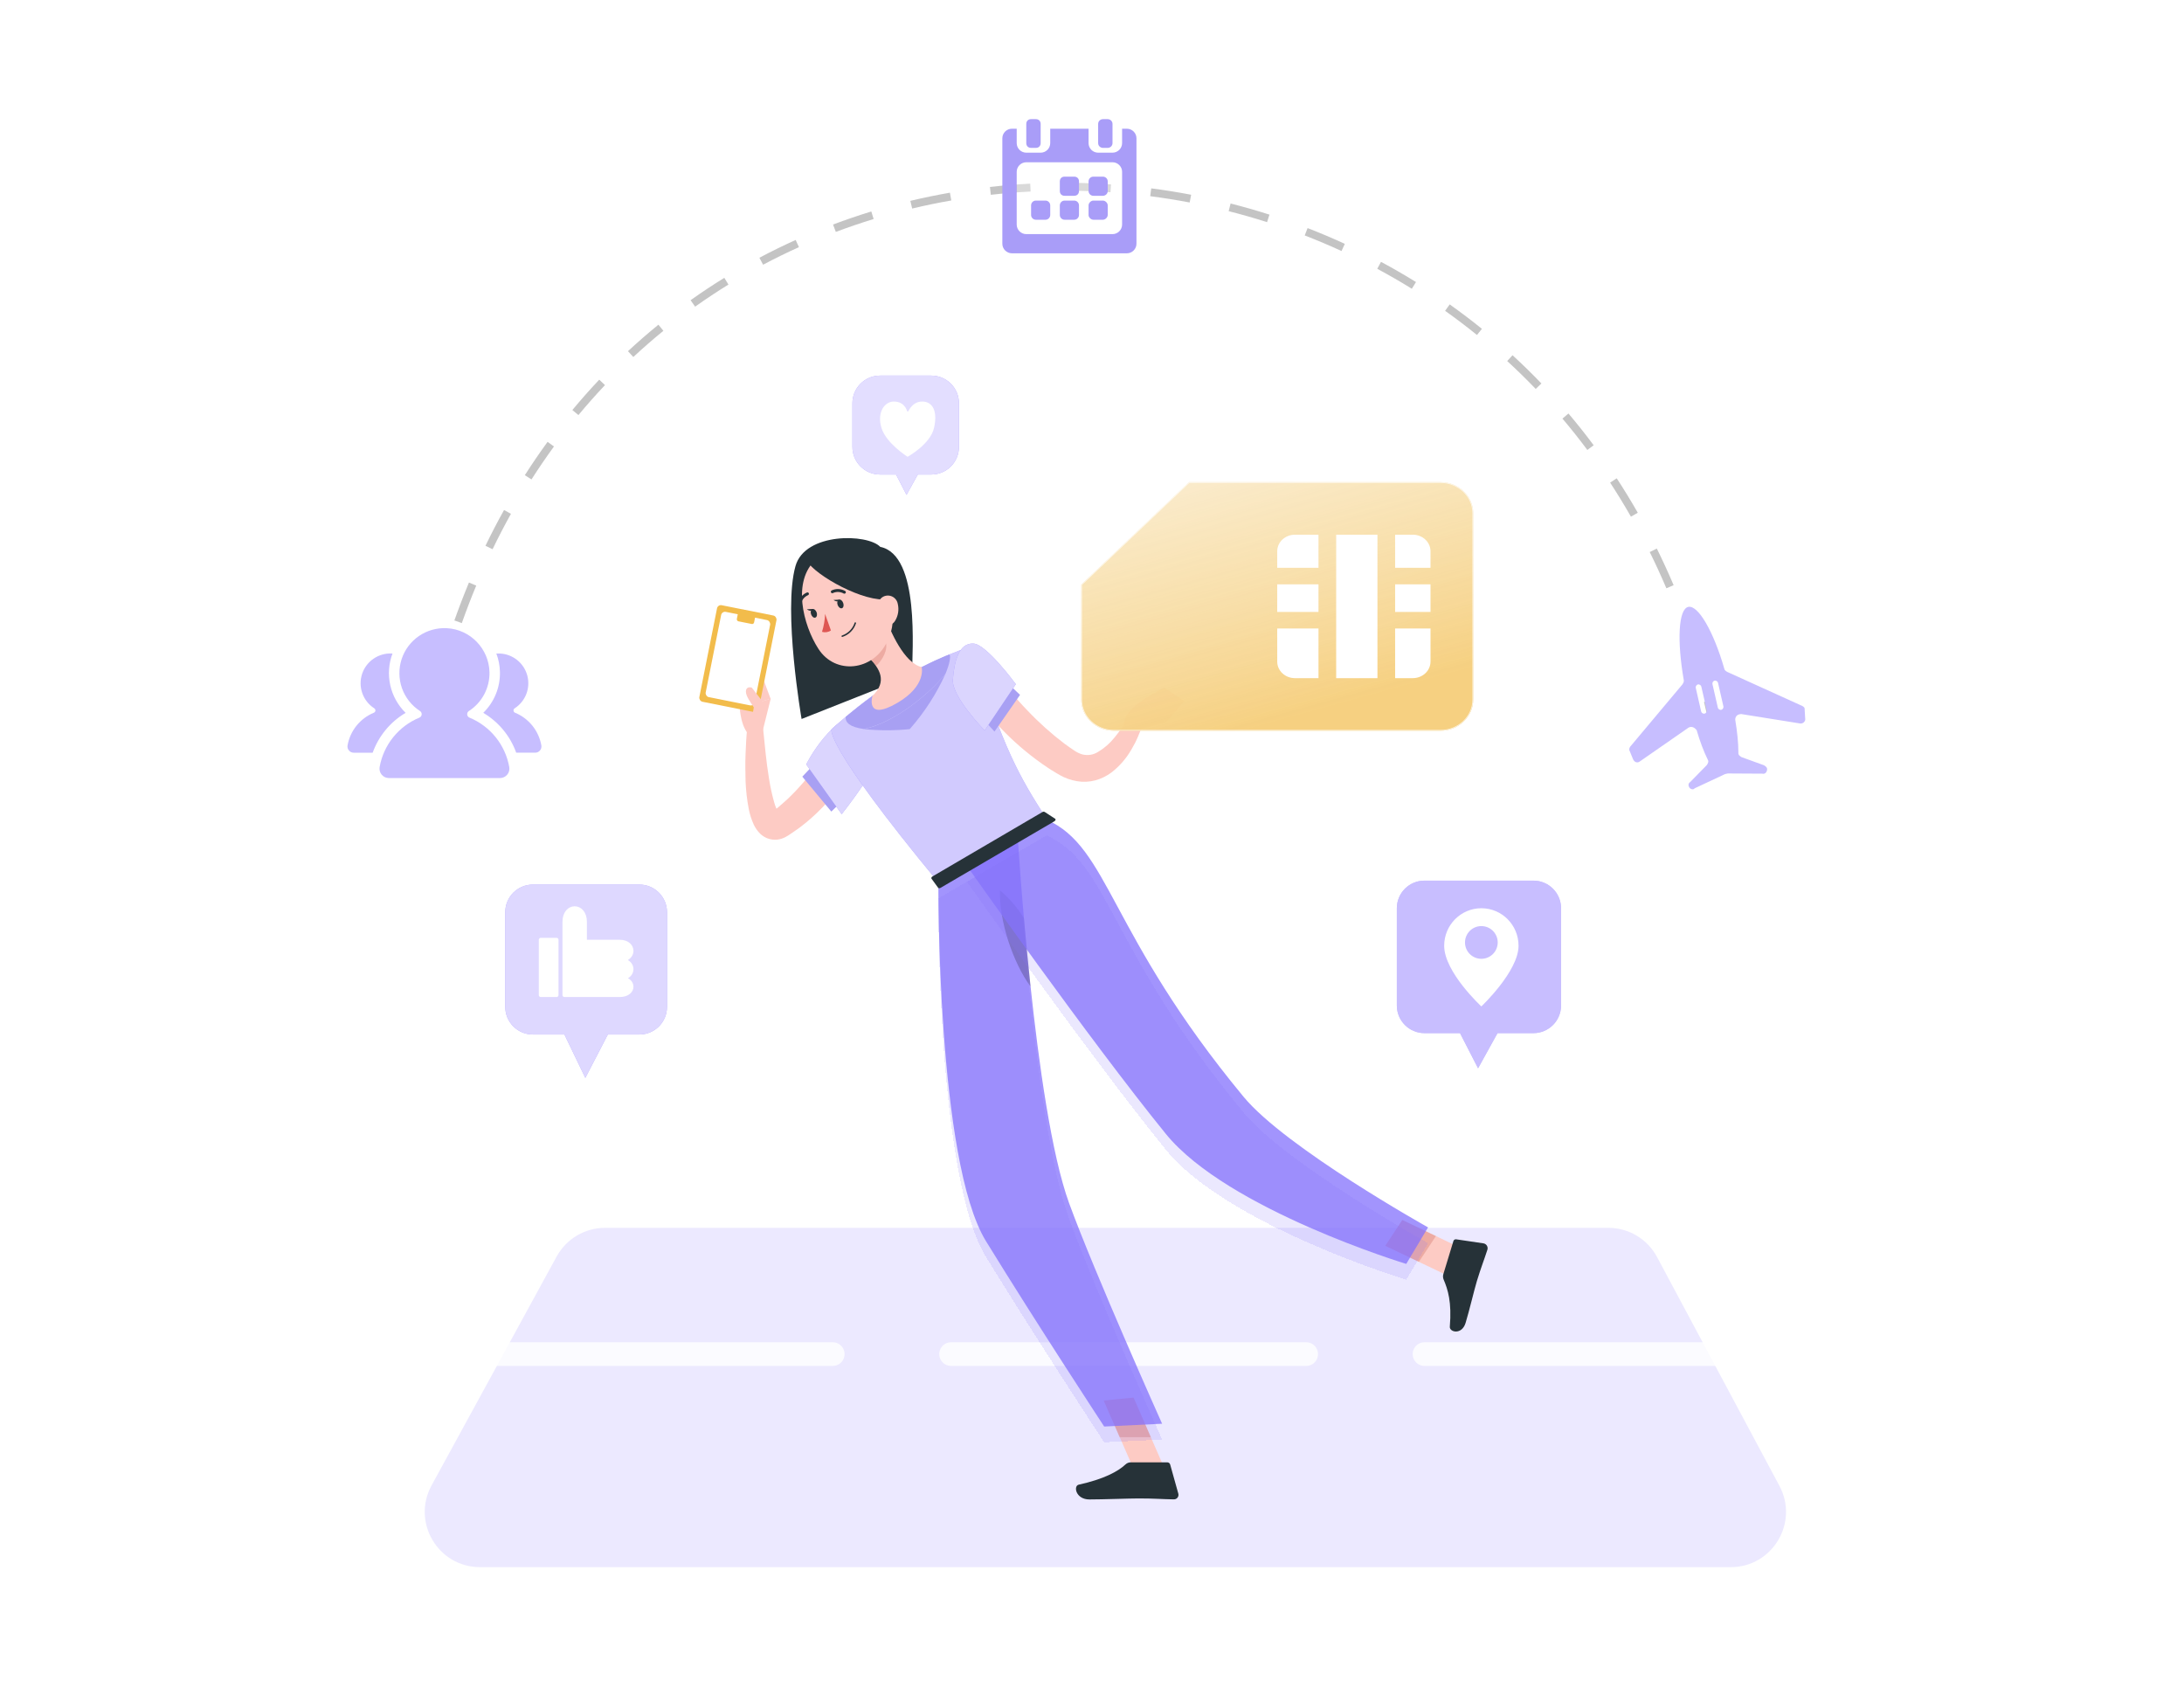 <svg width="220" height="170" viewBox="0 0 220 170" fill="none" xmlns="http://www.w3.org/2000/svg">
<path d="M56.069 126.563C57.045 124.778 58.917 123.668 60.951 123.668H162.012C164.065 123.668 165.95 124.798 166.918 126.607L179.247 149.656C181.229 153.363 178.544 157.844 174.341 157.844H48.355C44.13 157.844 41.447 153.32 43.473 149.612L56.069 126.563Z" fill="#ECE9FF"/>
<path d="M172.111 72.687C172.158 72.902 172.369 73.037 172.584 72.99C172.798 72.944 172.934 72.732 172.887 72.517L172.111 72.687ZM44.722 68.534C44.902 67.871 45.088 67.216 45.281 66.567L44.519 66.341C44.324 66.996 44.136 67.657 43.955 68.326L44.722 68.534ZM46.52 62.757C46.977 61.469 47.461 60.209 47.973 58.98L47.239 58.674C46.722 59.917 46.232 61.19 45.771 62.492L46.52 62.757ZM49.618 55.317C50.207 54.098 50.825 52.91 51.469 51.753L50.775 51.366C50.123 52.536 49.498 53.738 48.902 54.971L49.618 55.317ZM53.538 48.288C54.266 47.148 55.022 46.042 55.803 44.97L55.161 44.502C54.37 45.587 53.605 46.706 52.868 47.86L53.538 48.288ZM58.266 41.806C59.132 40.763 60.024 39.757 60.941 38.787L60.363 38.242C59.435 39.224 58.532 40.242 57.655 41.298L58.266 41.806ZM63.797 35.956C64.784 35.039 65.794 34.16 66.826 33.319L66.325 32.703C65.279 33.555 64.255 34.445 63.256 35.373L63.797 35.956ZM70.024 30.885C71.122 30.104 72.241 29.363 73.379 28.661L72.962 27.984C71.809 28.695 70.676 29.446 69.563 30.237L70.024 30.885ZM76.868 26.662C78.055 26.032 79.259 25.442 80.478 24.893L80.151 24.168C78.917 24.725 77.698 25.322 76.496 25.96L76.868 26.662ZM84.194 23.358C85.451 22.885 86.722 22.452 88.003 22.06L87.771 21.3C86.474 21.697 85.187 22.135 83.914 22.614L84.194 23.358ZM91.885 21.004C93.19 20.692 94.504 20.421 95.825 20.191L95.688 19.408C94.351 19.641 93.021 19.916 91.7 20.231L91.885 21.004ZM99.807 19.62C101.14 19.47 102.478 19.361 103.817 19.292L103.777 18.498C102.421 18.568 101.067 18.678 99.718 18.83L99.807 19.62ZM107.84 19.207C109.181 19.219 110.522 19.271 111.861 19.363L111.915 18.57C110.561 18.477 109.204 18.424 107.847 18.412L107.84 19.207ZM115.865 19.76C117.195 19.932 118.52 20.144 119.839 20.395L119.988 19.615C118.654 19.36 117.313 19.145 115.967 18.971L115.865 19.76ZM123.766 21.268C125.065 21.597 126.355 21.966 127.634 22.375L127.876 21.617C126.581 21.204 125.276 20.831 123.962 20.497L123.766 21.268ZM131.428 23.714C132.678 24.198 133.914 24.721 135.135 25.282L135.467 24.56C134.231 23.992 132.98 23.462 131.716 22.973L131.428 23.714ZM138.736 27.073C139.914 27.706 141.076 28.376 142.218 29.083L142.637 28.408C141.48 27.691 140.304 27.013 139.112 26.373L138.736 27.073ZM145.57 31.307C146.661 32.081 147.731 32.892 148.779 33.739L149.279 33.121C148.218 32.263 147.134 31.443 146.03 30.659L145.57 31.307ZM151.824 36.364C152.805 37.265 153.763 38.202 154.696 39.173L155.269 38.623C154.325 37.639 153.355 36.691 152.361 35.779L151.824 36.364ZM157.389 42.161C158.252 43.181 159.089 44.234 159.898 45.32L160.535 44.846C159.716 43.746 158.87 42.68 157.996 41.648L157.389 42.161ZM162.192 48.609C162.919 49.721 163.618 50.864 164.288 52.038L164.978 51.645C164.3 50.457 163.593 49.3 162.858 48.175L162.192 48.609ZM166.182 55.602C166.77 56.79 167.329 58.006 167.858 59.252L168.589 58.941C168.054 57.681 167.489 56.451 166.895 55.25L166.182 55.602ZM169.325 62.991C169.778 64.245 170.201 65.525 170.594 66.832L171.355 66.603C170.958 65.283 170.53 63.988 170.073 62.721L169.325 62.991ZM171.649 70.698C171.81 71.355 171.964 72.018 172.111 72.687L172.887 72.517C172.739 71.842 172.584 71.172 172.421 70.509L171.649 70.698Z" fill="#C4C4C4"/>
<path d="M48.114 136.385H176.076" stroke="white" stroke-opacity="0.8" stroke-width="2.384" stroke-linecap="round" stroke-linejoin="round" stroke-dasharray="35.77 11.92"/>
<path d="M117.312 147.925L114.306 148.215L111.178 141.063L114.184 140.769L117.312 147.925Z" fill="#FDCBC4"/>
<path d="M147.822 126.019L146.109 128.615L139.541 125.479L141.259 122.878L147.822 126.019Z" fill="#FDCBC4"/>
<path d="M111.178 141.063L112.789 144.752H115.926L114.188 140.769L111.178 141.063Z" fill="#CE6F64" fill-opacity="0.34"/>
<path d="M141.26 122.882L139.546 125.479L142.928 127.094L144.646 124.497L141.26 122.882Z" fill="#CE6F64" fill-opacity="0.34"/>
<path d="M83.513 74.723L83.415 74.943L83.289 75.201C83.207 75.373 83.113 75.549 83.019 75.725C82.826 76.072 82.61 76.424 82.405 76.759C81.975 77.445 81.501 78.104 80.986 78.73C80.463 79.35 79.904 79.94 79.314 80.497C79.007 80.767 78.709 81.045 78.39 81.314L77.911 81.691L77.801 81.781C77.853 81.764 77.906 81.754 77.96 81.748C78.079 81.736 78.198 81.754 78.308 81.801C78.374 81.821 78.434 81.859 78.48 81.912C78.508 81.953 78.434 81.887 78.373 81.781C78.211 81.483 78.084 81.167 77.993 80.84C77.768 80.046 77.592 79.239 77.465 78.423C77.326 77.581 77.212 76.718 77.122 75.855C77.032 74.993 76.938 74.113 76.856 73.254L75.278 73.23C75.18 74.142 75.139 75.029 75.102 75.937C75.065 76.845 75.081 77.745 75.102 78.665C75.138 79.611 75.246 80.553 75.425 81.482C75.528 82.018 75.695 82.539 75.92 83.036C76.083 83.388 76.307 83.708 76.582 83.981C76.795 84.181 77.045 84.338 77.318 84.443C77.636 84.562 77.978 84.604 78.316 84.566C78.59 84.529 78.856 84.447 79.101 84.32C79.199 84.271 79.295 84.216 79.387 84.157L79.543 84.054L80.14 83.645C80.549 83.376 80.909 83.077 81.281 82.778C82.016 82.164 82.707 81.497 83.346 80.783C83.98 80.062 84.564 79.299 85.092 78.497C85.354 78.088 85.595 77.679 85.828 77.27C85.942 77.053 86.053 76.841 86.159 76.616L86.315 76.268C86.368 76.146 86.409 76.047 86.474 75.88L83.513 74.723Z" fill="#FDCBC4"/>
<path d="M82.131 76.836L84.879 80.627L83.743 81.743L80.819 78.226L82.131 76.836Z" fill="#A8A0F3"/>
<path d="M86.442 71.836C83.346 72.653 81.211 76.996 81.211 76.996L84.785 82.006C84.785 82.006 89.087 76.596 88.977 74.886C88.871 73.095 88.306 71.333 86.442 71.836Z" fill="#8573FC"/>
<path opacity="0.7" d="M86.442 71.836C83.346 72.653 81.211 76.996 81.211 76.996L84.785 82.006C84.785 82.006 89.087 76.596 88.977 74.886C88.871 73.095 88.306 71.333 86.442 71.836Z" fill="white"/>
<path d="M83.771 73.434C83.771 73.434 82.753 74.636 94.538 88.9L105.444 82.512C102.664 78.182 101.057 75.446 97.846 65.092C96.132 65.669 94.462 66.37 92.849 67.19C91.138 68.052 89.483 69.02 87.893 70.089C85.881 71.528 83.771 73.434 83.771 73.434Z" fill="#8573FC"/>
<g opacity="0.7" filter="url(#filter0_b_3599_17376)">
<path d="M83.771 73.434C83.771 73.434 82.753 74.636 94.538 88.9L105.444 82.512C102.664 78.182 101.057 75.446 97.846 65.092C96.132 65.669 94.462 66.37 92.849 67.19C91.138 68.052 89.483 69.02 87.893 70.089C85.881 71.528 83.771 73.434 83.771 73.434Z" fill="white" fill-opacity="0.88"/>
</g>
<path d="M85.186 72.203C85.955 71.565 86.941 70.776 87.893 70.089C89.475 69.006 91.131 68.037 92.85 67.19C93.815 66.687 94.804 66.245 95.647 65.91C95.782 66.135 95.671 66.822 95.258 67.828C93.688 69.852 90.04 72.833 86.998 73.426C85.583 73.221 85.141 72.772 85.186 72.203Z" fill="#A8A0F3"/>
<path d="M95.258 67.828C94.342 69.87 93.122 71.761 91.639 73.438C90.096 73.592 88.541 73.592 86.998 73.438C90.04 72.833 93.688 69.852 95.258 67.828Z" fill="#A8A0F3"/>
<g filter="url(#filter1_b_3599_17376)">
<path d="M94.526 88.9C94.526 88.9 94.35 116.92 99.319 125.008C104.488 133.42 111.227 143.68 111.227 143.68L117.062 143.398C117.062 143.398 110.258 128.219 107.69 121.173C104.153 111.461 102.517 84.222 102.517 84.222L94.526 88.9Z" fill="#8573FC" fill-opacity="0.76"/>
</g>
<g opacity="0.4" filter="url(#filter2_d_3599_17376)">
<path d="M94.526 88.9C94.526 88.9 94.35 116.92 99.319 125.008C104.488 133.42 111.227 143.68 111.227 143.68L117.062 143.398C117.062 143.398 110.258 128.219 107.69 121.173C104.153 111.461 102.517 84.222 102.517 84.222L94.526 88.9Z" fill="#8573FC" fill-opacity="0.4" shape-rendering="crispEdges"/>
</g>
<path opacity="0.2" d="M100.734 89.681C101.679 90.482 102.492 91.427 103.143 92.482C103.327 94.567 103.551 96.911 103.809 99.364C102.03 96.947 100.624 92.707 100.734 89.681Z" fill="black"/>
<g filter="url(#filter3_b_3599_17376)">
<path d="M97.409 87.227C97.409 87.227 109.755 104.754 117.447 114.217C123.663 121.843 141.656 127.302 141.656 127.302L143.852 123.622C143.852 123.622 129.539 115.631 125.27 110.471C111.603 93.95 111.775 85.383 105.428 82.557L97.409 87.227Z" fill="#8573FC" fill-opacity="0.76"/>
</g>
<g opacity="0.4" filter="url(#filter4_d_3599_17376)">
<path d="M97.409 87.227C97.409 87.227 109.755 104.754 117.447 114.217C123.663 121.843 141.656 127.302 141.656 127.302L143.852 123.622C143.852 123.622 129.539 115.631 125.27 110.471C111.603 93.95 111.775 85.383 105.428 82.557L97.409 87.227Z" fill="#8573FC" fill-opacity="0.4" shape-rendering="crispEdges"/>
</g>
<path d="M76.82 73.639L77.638 70.367L74.518 71.275C74.518 71.275 74.603 73.475 75.683 74.191L76.82 73.639Z" fill="#FDCBC4"/>
<path d="M76.644 67.742L74.452 68.85L74.505 71.291L77.625 70.383L76.644 67.742Z" fill="#FDCBC4"/>
<path d="M114.225 73.634L117.47 72.763L115.161 70.482C115.161 70.482 113.288 71.633 113.186 72.925L114.225 73.634Z" fill="#FDCBC4"/>
<path d="M119.291 70.611L117.254 69.239L115.146 70.477L117.467 72.761L119.291 70.611Z" fill="#FDCBC4"/>
<path d="M145.389 128.341L146.407 124.996C146.425 124.939 146.463 124.89 146.514 124.859C146.566 124.827 146.626 124.815 146.686 124.825L149.446 125.233C149.515 125.246 149.581 125.274 149.638 125.314C149.696 125.354 149.745 125.406 149.781 125.466C149.817 125.527 149.84 125.594 149.849 125.664C149.857 125.733 149.851 125.804 149.83 125.871C149.454 127.029 149.217 127.573 148.767 129.041C148.493 129.948 148.015 131.989 147.634 133.24C147.254 134.492 145.999 134.181 146.044 133.625C146.252 131.138 145.843 129.867 145.422 128.881C145.35 128.71 145.339 128.52 145.389 128.341V128.341Z" fill="#263238"/>
<path d="M113.905 147.287H117.586C117.652 147.288 117.716 147.31 117.769 147.35C117.821 147.391 117.859 147.448 117.876 147.512L118.694 150.436C118.714 150.505 118.717 150.577 118.704 150.648C118.691 150.718 118.661 150.784 118.617 150.841C118.573 150.897 118.516 150.943 118.452 150.973C118.387 151.004 118.316 151.019 118.244 151.017C116.952 150.996 116.322 150.923 114.699 150.923C113.701 150.923 111.116 151.025 109.738 151.025C108.36 151.025 108.102 149.659 108.663 149.536C111.169 148.984 112.609 148.219 113.382 147.492C113.524 147.359 113.711 147.286 113.905 147.287Z" fill="#263238"/>
<path d="M105.229 81.776L106.292 82.468C106.374 82.521 106.329 82.651 106.202 82.725L94.752 89.419C94.654 89.477 94.543 89.477 94.502 89.419L93.832 88.499C93.787 88.434 93.832 88.328 93.946 88.266L104.987 81.801C105.021 81.775 105.062 81.758 105.104 81.754C105.147 81.75 105.19 81.757 105.229 81.776Z" fill="#263238"/>
<path d="M97.611 69.526C98.176 70.338 98.74 71.026 99.341 71.746C99.942 72.466 100.576 73.119 101.234 73.775C102.552 75.103 104.001 76.294 105.558 77.332C105.747 77.469 105.96 77.587 106.158 77.71C106.356 77.833 106.546 77.953 106.789 78.085C107.313 78.378 107.884 78.579 108.476 78.68C109.104 78.787 109.748 78.757 110.363 78.591C110.936 78.429 111.476 78.164 111.955 77.809C112.775 77.172 113.463 76.381 113.977 75.479C114.226 75.067 114.445 74.637 114.632 74.193C114.83 73.754 114.997 73.302 115.132 72.84L113.665 72.264C113.256 72.975 112.789 73.651 112.267 74.285C111.804 74.869 111.236 75.363 110.594 75.742C110.36 75.887 110.1 75.983 109.828 76.024C109.556 76.065 109.279 76.051 109.013 75.981C108.737 75.897 108.475 75.771 108.236 75.609C107.927 75.398 107.565 75.154 107.239 74.913C105.899 73.898 104.645 72.774 103.489 71.552C102.892 70.948 102.344 70.295 101.783 69.655C101.222 69.015 100.689 68.324 100.23 67.701L97.611 69.526Z" fill="#FDCBC4"/>
<path d="M102.751 69.987L100.178 73.685L99.131 72.542L101.529 68.83L102.751 69.987Z" fill="#A8A0F3"/>
<path d="M91.877 68.008C91.877 65.554 92.695 55.899 88.671 55.081C87.399 53.74 81.098 53.601 80.132 57.012C78.857 61.489 80.746 72.416 80.746 72.416L91.877 68.008Z" fill="#263238"/>
<path d="M89.087 61.902C89.705 63.677 91.103 66.781 92.841 67.19C92.841 67.19 93.353 69.063 90.388 70.797C87.116 72.702 87.885 70.089 87.885 70.089C89.415 68.625 88.601 67.333 87.566 66.278L89.087 61.902Z" fill="#FDCBC4"/>
<path d="M88.475 63.685L87.575 66.274C87.818 66.518 88.041 66.782 88.242 67.063C88.863 66.568 89.53 65.362 89.186 64.609C89.006 64.261 88.765 63.948 88.475 63.685V63.685Z" fill="#CE6F64" fill-opacity="0.34"/>
<path d="M89.063 58.365C89.91 61.338 90.331 62.577 89.386 64.585C87.967 67.611 84.135 67.999 82.434 65.341C80.889 62.949 79.768 58.492 82.205 56.345C82.74 55.869 83.386 55.538 84.085 55.382C84.782 55.225 85.509 55.249 86.195 55.451C86.881 55.654 87.504 56.027 88.006 56.537C88.508 57.047 88.872 57.676 89.063 58.365Z" fill="#FDCBC4"/>
<path d="M89.934 60.238C87.82 61.028 82.852 58.406 81.498 56.799C81.318 54.321 87.129 55.298 87.129 55.298C87.129 55.298 90.229 54.346 89.934 60.238Z" fill="#263238"/>
<path d="M90.437 60.831C90.575 61.412 90.476 62.024 90.163 62.532C89.754 63.203 89.001 62.941 88.674 62.279C88.38 61.673 88.245 60.59 88.879 60.152C89.02 60.059 89.182 60.003 89.35 59.989C89.518 59.974 89.687 60.002 89.842 60.069C89.996 60.137 90.132 60.242 90.236 60.375C90.34 60.508 90.409 60.664 90.437 60.831Z" fill="#FDCBC4"/>
<path d="M84.938 60.733C85.023 60.97 84.966 61.207 84.811 61.26C84.655 61.313 84.463 61.166 84.377 60.929C84.291 60.692 84.353 60.459 84.508 60.401C84.664 60.344 84.856 60.495 84.938 60.733Z" fill="#263238"/>
<path d="M82.262 61.678C82.344 61.915 82.287 62.148 82.131 62.205C81.976 62.262 81.784 62.111 81.702 61.874C81.62 61.637 81.677 61.4 81.829 61.346C81.98 61.293 82.176 61.44 82.262 61.678Z" fill="#263238"/>
<path d="M81.902 61.334L81.277 61.37C81.277 61.37 81.727 61.714 81.902 61.334Z" fill="#263238"/>
<path d="M83.113 61.833C83.092 62.446 82.987 63.054 82.802 63.64C82.954 63.684 83.112 63.695 83.268 63.671C83.423 63.647 83.572 63.589 83.702 63.501L83.113 61.833Z" fill="#DE5753"/>
<path d="M84.839 64.147H84.864C85.185 64.043 85.476 63.864 85.714 63.624C85.951 63.384 86.128 63.091 86.23 62.769C86.233 62.75 86.23 62.73 86.219 62.713C86.208 62.696 86.192 62.684 86.172 62.679C86.163 62.677 86.153 62.677 86.144 62.678C86.134 62.68 86.125 62.684 86.117 62.689C86.109 62.694 86.102 62.701 86.097 62.71C86.091 62.718 86.088 62.727 86.086 62.737C85.987 63.033 85.821 63.301 85.6 63.522C85.379 63.743 85.111 63.909 84.815 64.008C84.798 64.014 84.784 64.025 84.775 64.04C84.767 64.055 84.763 64.073 84.766 64.09C84.769 64.108 84.778 64.123 84.791 64.134C84.805 64.145 84.822 64.152 84.839 64.151V64.147Z" fill="#263238"/>
<path d="M85.055 59.796C85.088 59.797 85.121 59.786 85.147 59.766C85.173 59.745 85.192 59.717 85.2 59.685C85.208 59.653 85.205 59.618 85.192 59.588C85.178 59.558 85.154 59.533 85.125 59.518C84.922 59.403 84.694 59.339 84.461 59.329C84.227 59.32 83.995 59.367 83.784 59.465C83.764 59.473 83.747 59.484 83.733 59.499C83.719 59.514 83.708 59.532 83.701 59.552C83.694 59.571 83.691 59.592 83.692 59.612C83.694 59.633 83.7 59.653 83.71 59.671C83.719 59.689 83.733 59.705 83.749 59.718C83.766 59.73 83.784 59.739 83.805 59.744C83.825 59.749 83.846 59.75 83.866 59.746C83.886 59.742 83.906 59.734 83.922 59.723C84.092 59.648 84.276 59.614 84.461 59.624C84.646 59.634 84.826 59.687 84.986 59.78C85.007 59.791 85.031 59.797 85.055 59.796Z" fill="#263238"/>
<path d="M80.566 60.88C80.598 60.88 80.629 60.869 80.654 60.849C80.679 60.829 80.697 60.801 80.704 60.77C80.746 60.59 80.829 60.422 80.946 60.28C81.064 60.138 81.214 60.025 81.383 59.952C81.42 59.939 81.451 59.912 81.468 59.877C81.486 59.842 81.489 59.801 81.477 59.764C81.472 59.745 81.462 59.728 81.449 59.713C81.436 59.698 81.42 59.687 81.403 59.678C81.385 59.67 81.366 59.665 81.347 59.664C81.327 59.663 81.308 59.667 81.289 59.674C81.073 59.763 80.881 59.902 80.73 60.081C80.579 60.26 80.474 60.472 80.422 60.7C80.417 60.719 80.416 60.739 80.419 60.758C80.422 60.777 80.428 60.795 80.438 60.812C80.448 60.829 80.461 60.844 80.477 60.855C80.492 60.867 80.51 60.875 80.529 60.88H80.566Z" fill="#263238"/>
<path d="M84.589 60.393L83.964 60.43C83.964 60.43 84.401 60.769 84.589 60.393Z" fill="#263238"/>
<path d="M98.064 64.82C99.387 64.893 102.327 68.913 102.327 68.913L99.191 73.575C99.191 73.575 95.872 70.197 95.984 68.469C96.117 66.683 96.557 64.74 98.064 64.82Z" fill="#8573FC"/>
<path opacity="0.7" d="M98.064 64.82C99.387 64.893 102.327 68.913 102.327 68.913L99.191 73.575C99.191 73.575 95.872 70.197 95.984 68.469C96.117 66.683 96.557 64.74 98.064 64.82Z" fill="white"/>
<g filter="url(#filter5_b_3599_17376)">
<path d="M113.032 22.616C113.032 23.147 112.597 23.581 112.067 23.581H103.381C102.85 23.581 102.416 23.147 102.416 22.616V17.308C102.416 16.777 102.85 16.343 103.381 16.343H112.067C112.597 16.343 113.032 16.777 113.032 17.308V22.616Z" fill="white" fill-opacity="0.36"/>
</g>
<path d="M108.206 19.721H107.241C106.951 19.721 106.758 19.528 106.758 19.238V18.273C106.758 17.983 106.951 17.791 107.241 17.791H108.206C108.495 17.791 108.689 17.983 108.689 18.273V19.238C108.689 19.528 108.495 19.721 108.206 19.721Z" fill="#A99DF8"/>
<path d="M111.101 19.721H110.136C109.895 19.721 109.654 19.528 109.654 19.238V18.273C109.654 17.983 109.895 17.791 110.136 17.791H111.101C111.343 17.791 111.584 17.983 111.584 18.273V19.238C111.584 19.528 111.343 19.721 111.101 19.721Z" fill="#A99DF8"/>
<path d="M111.101 22.133H110.136C109.895 22.133 109.654 21.892 109.654 21.651V20.686C109.654 20.444 109.895 20.203 110.136 20.203H111.101C111.343 20.203 111.584 20.444 111.584 20.686V21.651C111.584 21.892 111.343 22.133 111.101 22.133Z" fill="#A99DF8"/>
<path d="M108.206 22.133H107.241C106.951 22.133 106.758 21.892 106.758 21.651V20.686C106.758 20.444 106.951 20.203 107.241 20.203H108.206C108.495 20.203 108.689 20.444 108.689 20.686V21.651C108.689 21.892 108.495 22.133 108.206 22.133Z" fill="#A99DF8"/>
<path d="M105.311 22.133H104.346C104.056 22.133 103.863 21.892 103.863 21.651V20.686C103.863 20.444 104.056 20.203 104.346 20.203H105.311C105.6 20.203 105.793 20.444 105.793 20.686V21.651C105.793 21.892 105.6 22.133 105.311 22.133Z" fill="#A99DF8"/>
<path d="M111.584 14.895H111.101C110.86 14.895 110.619 14.702 110.619 14.413V12.483C110.619 12.193 110.86 12 111.101 12H111.584C111.825 12 112.066 12.193 112.066 12.483V14.413C112.066 14.702 111.825 14.895 111.584 14.895Z" fill="#A99DF8"/>
<path d="M104.345 14.895H103.863C103.573 14.895 103.38 14.702 103.38 14.413V12.483C103.38 12.193 103.573 12 103.863 12H104.345C104.635 12 104.828 12.193 104.828 12.483V14.413C104.828 14.702 104.635 14.895 104.345 14.895Z" fill="#A99DF8"/>
<path d="M113.514 12.965H113.032V14.413C113.032 14.944 112.597 15.378 112.066 15.378H110.619C110.088 15.378 109.654 14.944 109.654 14.413V12.965H105.793V14.413C105.793 14.944 105.359 15.378 104.828 15.378H103.381C102.85 15.378 102.415 14.944 102.415 14.413V12.965H101.933C101.402 12.965 100.968 13.4 100.968 13.93V24.547C100.968 25.077 101.402 25.512 101.933 25.512H113.514C114.045 25.512 114.479 25.077 114.479 24.547V13.93C114.479 13.4 114.045 12.965 113.514 12.965ZM113.032 22.616C113.032 23.147 112.597 23.581 112.066 23.581H103.381C102.85 23.581 102.415 23.147 102.415 22.616V17.308C102.415 16.777 102.85 16.343 103.381 16.343H112.066C112.597 16.343 113.032 16.777 113.032 17.308V22.616Z" fill="#A99DF8"/>
<path d="M47.234 71.613C47.885 71.192 48.417 70.612 48.78 69.928C49.143 69.243 49.324 68.477 49.307 67.703C49.254 65.342 47.373 63.395 45.016 63.271C44.017 63.217 43.027 63.494 42.202 64.06C41.377 64.626 40.762 65.449 40.453 66.401C40.145 67.353 40.159 68.38 40.494 69.323C40.83 70.265 41.467 71.071 42.308 71.614C42.366 71.651 42.412 71.704 42.442 71.766C42.472 71.828 42.484 71.897 42.478 71.966C42.471 72.034 42.446 72.1 42.405 72.155C42.364 72.211 42.308 72.254 42.245 72.28C41.212 72.706 40.304 73.386 39.604 74.257C38.904 75.127 38.434 76.161 38.24 77.261C38.217 77.397 38.224 77.537 38.261 77.67C38.297 77.803 38.362 77.927 38.452 78.032C38.541 78.137 38.653 78.222 38.778 78.28C38.904 78.337 39.04 78.367 39.179 78.366H50.362C50.5 78.367 50.637 78.337 50.762 78.279C50.888 78.222 50.999 78.137 51.089 78.032C51.178 77.927 51.243 77.803 51.28 77.67C51.316 77.537 51.323 77.397 51.3 77.261C51.105 76.161 50.636 75.128 49.936 74.258C49.236 73.388 48.328 72.708 47.296 72.282C47.231 72.256 47.175 72.213 47.134 72.157C47.092 72.101 47.067 72.035 47.061 71.966C47.054 71.897 47.067 71.827 47.098 71.765C47.128 71.703 47.175 71.65 47.234 71.613V71.613Z" fill="#C7BEFF"/>
<path d="M54.533 75.08C54.404 74.352 54.093 73.668 53.63 73.092C53.166 72.516 52.565 72.067 51.881 71.785C51.839 71.768 51.802 71.739 51.775 71.703C51.748 71.666 51.731 71.622 51.727 71.577C51.723 71.531 51.731 71.485 51.751 71.444C51.771 71.403 51.802 71.368 51.841 71.344C52.375 71 52.786 70.496 53.016 69.904C53.246 69.312 53.282 68.662 53.118 68.049C52.955 67.435 52.602 66.889 52.109 66.489C51.615 66.088 51.008 65.855 50.374 65.822C50.249 65.816 50.124 65.817 49.999 65.826C50.225 66.418 50.347 67.045 50.36 67.678C50.378 68.443 50.238 69.204 49.949 69.912C49.66 70.62 49.228 71.262 48.68 71.796C50.22 72.707 51.395 74.127 52 75.811H53.91C54.002 75.811 54.092 75.792 54.175 75.754C54.259 75.716 54.333 75.66 54.392 75.59C54.451 75.521 54.495 75.439 54.519 75.351C54.543 75.263 54.548 75.17 54.533 75.08V75.08ZM40.859 71.799C40.084 71.038 39.546 70.069 39.312 69.008C39.077 67.948 39.156 66.842 39.537 65.825L39.493 65.822C38.831 65.785 38.176 65.968 37.629 66.343C37.082 66.717 36.674 67.262 36.47 67.893C36.266 68.524 36.276 69.204 36.499 69.828C36.722 70.453 37.145 70.986 37.703 71.344C37.741 71.369 37.772 71.403 37.792 71.445C37.812 71.486 37.82 71.531 37.816 71.577C37.811 71.622 37.794 71.666 37.767 71.702C37.74 71.739 37.703 71.767 37.661 71.784C36.977 72.066 36.376 72.516 35.912 73.092C35.449 73.668 35.138 74.352 35.009 75.08C34.993 75.17 34.998 75.263 35.023 75.351C35.047 75.439 35.09 75.521 35.15 75.591C35.209 75.661 35.283 75.717 35.366 75.755C35.449 75.793 35.539 75.813 35.631 75.812H37.54C38.145 74.129 39.318 72.71 40.857 71.799H40.859Z" fill="#C7BEFF"/>
<g filter="url(#filter6_d_3599_17376)">
<path fill-rule="evenodd" clip-rule="evenodd" d="M88.648 37.831C87.112 37.831 85.866 39.076 85.866 40.612V45.012C85.866 46.548 87.112 47.794 88.648 47.794H90.263L91.317 49.845L92.451 47.794H93.814C95.35 47.794 96.596 46.548 96.596 45.012V40.612C96.596 39.076 95.35 37.831 93.814 37.831H88.648Z" fill="#907DFE"/>
<path fill-rule="evenodd" clip-rule="evenodd" d="M88.648 37.831C87.112 37.831 85.866 39.076 85.866 40.612V45.012C85.866 46.548 87.112 47.794 88.648 47.794H90.263L91.317 49.845L92.451 47.794H93.814C95.35 47.794 96.596 46.548 96.596 45.012V40.612C96.596 39.076 95.35 37.831 93.814 37.831H88.648Z" fill="white" fill-opacity="0.75"/>
</g>
<g filter="url(#filter7_d_3599_17376)">
<path fill-rule="evenodd" clip-rule="evenodd" d="M53.678 89.095C52.141 89.095 50.896 90.34 50.896 91.876V101.414C50.896 102.95 52.141 104.196 53.678 104.196H56.857L58.962 108.567L61.228 104.196H64.407C65.944 104.196 67.189 102.95 67.189 101.414V91.876C67.189 90.34 65.944 89.095 64.407 89.095H53.678Z" fill="#907DFE"/>
<path fill-rule="evenodd" clip-rule="evenodd" d="M53.678 89.095C52.141 89.095 50.896 90.34 50.896 91.876V101.414C50.896 102.95 52.141 104.196 53.678 104.196H56.857L58.962 108.567L61.228 104.196H64.407C65.944 104.196 67.189 102.95 67.189 101.414V91.876C67.189 90.34 65.944 89.095 64.407 89.095H53.678Z" fill="white" fill-opacity="0.7"/>
</g>
<g filter="url(#filter8_d_3599_17376)">
<path fill-rule="evenodd" clip-rule="evenodd" d="M143.489 88.697C141.952 88.697 140.707 89.943 140.707 91.479V101.276C140.707 102.812 141.952 104.057 143.489 104.057H147.07L148.89 107.602L150.851 104.057H154.467C156.003 104.057 157.249 102.812 157.249 101.276V91.479C157.249 89.943 156.003 88.697 154.467 88.697H143.489Z" fill="#907DFE"/>
<path fill-rule="evenodd" clip-rule="evenodd" d="M143.489 88.697C141.952 88.697 140.707 89.943 140.707 91.479V101.276C140.707 102.812 141.952 104.057 143.489 104.057H147.07L148.89 107.602L150.851 104.057H154.467C156.003 104.057 157.249 102.812 157.249 101.276V91.479C157.249 89.943 156.003 88.697 154.467 88.697H143.489Z" fill="white" fill-opacity="0.5"/>
</g>
<path d="M56.857 100.222V92.86C56.857 91.019 58.923 91.019 58.923 92.86V94.853H62.42C64.01 94.853 64.01 96.694 62.42 96.694C64.01 96.694 64.01 98.534 62.42 98.534C64.01 98.534 64.01 100.222 62.42 100.222H56.857Z" fill="white" stroke="white" stroke-width="0.397" stroke-linejoin="round"/>
<path d="M56.062 100.222V94.658H54.472V100.222H56.062Z" fill="white" stroke="white" stroke-width="0.397" stroke-linejoin="round"/>
<rect x="72.306" y="60.88" width="6.106" height="9.914" rx="0.397" transform="rotate(11.273 72.306 60.88)" fill="#F2BC4B"/>
<rect x="72.72" y="61.55" width="5.033" height="8.757" rx="0.397" transform="rotate(11.273 72.72 61.55)" fill="white"/>
<path d="M75.733 69.259L77.124 71.047L76.528 72.637L75.733 72.438L75.931 71.246C75.6 70.716 75.137 70.133 75.137 69.656C75.137 69.179 75.534 69.192 75.733 69.259Z" fill="#FDCBC4"/>
<rect x="74.418" y="61.37" width="1.773" height="1.193" rx="0.199" transform="rotate(11.273 74.418 61.37)" fill="#F2BC4B"/>
<path fill-rule="evenodd" clip-rule="evenodd" d="M149.221 101.366C149.221 101.366 152.967 97.829 152.967 95.257C152.967 93.17 151.29 91.478 149.221 91.478C147.153 91.478 145.476 93.17 145.476 95.257C145.476 97.909 149.221 101.366 149.221 101.366ZM149.221 96.572C150.131 96.572 150.869 95.834 150.869 94.924C150.869 94.014 150.131 93.276 149.221 93.276C148.311 93.276 147.573 94.014 147.573 94.924C147.573 95.834 148.311 96.572 149.221 96.572Z" fill="white"/>
<path d="M170.061 61.127C171.041 60.903 172.608 63.567 173.698 67.371C173.73 67.511 173.816 67.565 173.988 67.674L181.553 71.107C181.725 71.215 181.811 71.269 181.789 71.496L181.841 72.368C181.905 72.648 181.603 72.938 181.291 72.862L175.401 71.92C175.035 71.93 174.787 72.134 174.796 72.5C174.998 73.707 175.114 74.859 175.112 75.818C175.09 76.044 175.262 76.152 175.435 76.26L177.684 77.074C177.856 77.182 178.028 77.29 178.006 77.516C177.984 77.742 177.822 78 177.51 77.924L174.041 77.904L173.761 77.968L170.699 79.403C170.591 79.575 170.279 79.499 170.161 79.304C170.043 79.11 170.065 78.884 170.259 78.766L171.932 77.058C172.04 76.886 172.148 76.714 172.03 76.52C171.612 75.658 171.248 74.709 170.906 73.534C170.702 73.286 170.444 73.124 170.109 73.274L165.212 76.674C164.964 76.879 164.651 76.802 164.501 76.468L164.169 75.659C164.051 75.465 164.159 75.293 164.213 75.207L169.483 68.922C169.537 68.836 169.646 68.664 169.614 68.523C168.912 64.483 169.08 61.35 170.061 61.127ZM172.716 68.553C172.575 68.585 172.467 68.757 172.499 68.897L173.043 71.279C173.075 71.419 173.248 71.527 173.388 71.495C173.528 71.463 173.636 71.291 173.604 71.151L173.06 68.769C173.028 68.629 172.856 68.521 172.716 68.553ZM171.034 68.936C170.894 68.968 170.786 69.14 170.818 69.281L171.362 71.662C171.394 71.802 171.566 71.91 171.707 71.878C171.847 71.846 171.955 71.674 171.923 71.534L171.379 69.153C171.347 69.013 171.175 68.904 171.034 68.936Z" fill="#C7BEFF"/>
<path d="M91.227 41.62C91.227 41.62 91.227 41.62 91.228 41.619L91.612 41.656C91.612 41.656 91.612 41.656 91.612 41.656L91.613 41.655L91.615 41.648C91.618 41.642 91.621 41.631 91.627 41.618C91.638 41.59 91.655 41.55 91.679 41.501C91.728 41.402 91.802 41.272 91.906 41.142C92.115 40.883 92.43 40.641 92.889 40.641C93.356 40.641 93.677 40.847 93.854 41.229C94.039 41.627 94.077 42.24 93.894 43.052C93.722 43.817 93.099 44.509 92.488 45.022C92.186 45.275 91.895 45.478 91.679 45.618C91.576 45.684 91.491 45.736 91.43 45.773C91.373 45.734 91.293 45.679 91.196 45.61C90.99 45.462 90.712 45.25 90.419 44.989C89.826 44.463 89.204 43.766 88.982 43.037C88.755 42.295 88.837 41.688 89.062 41.276C89.287 40.863 89.656 40.641 90.036 40.641C90.577 40.641 90.866 40.887 91.028 41.128C91.111 41.252 91.161 41.377 91.191 41.472C91.206 41.52 91.215 41.558 91.22 41.584C91.223 41.597 91.225 41.607 91.226 41.613L91.227 41.619C91.227 41.62 91.227 41.62 91.227 41.62L91.227 41.62L91.227 41.62L91.227 41.62Z" fill="white" stroke="white" stroke-width="0.397"/>
<g filter="url(#filter9_d_3599_17376)">
<g filter="url(#filter10_b_3599_17376)">
<path d="M142.327 45.779L116.992 45.779L106.134 56.097V67.685C106.134 69.414 107.607 70.815 109.424 70.815H142.327C144.145 70.815 145.618 69.414 145.618 67.685V48.908C145.618 47.18 144.145 45.779 142.327 45.779Z" fill="url(#paint0_linear_3599_17376)"/>
<path d="M142.327 45.779L116.992 45.779L106.134 56.097V67.685C106.134 69.414 107.607 70.815 109.424 70.815H142.327C144.145 70.815 145.618 69.414 145.618 67.685V48.908C145.618 47.18 144.145 45.779 142.327 45.779Z" fill="white" fill-opacity="0.3"/>
<path d="M106.174 56.114L117.008 45.819L142.327 45.819C144.125 45.819 145.578 47.203 145.578 48.908V67.685C145.578 69.39 144.125 70.775 142.327 70.775H109.424C107.627 70.775 106.174 69.39 106.174 67.685V56.114Z" stroke="white" stroke-opacity="0.7" stroke-width="0.079"/>
</g>
<path d="M130.033 65.521H127.658C126.674 65.521 125.876 64.775 125.876 63.854V60.52H130.033V65.521ZM130.033 58.852H125.876V56.074H130.033V58.852ZM130.033 54.407H125.876V52.74C125.876 51.819 126.674 51.073 127.658 51.073H130.033V54.407ZM135.972 65.521H131.815V51.073H135.972V65.521ZM141.317 63.854C141.317 64.775 140.519 65.521 139.535 65.521H137.753V60.52H141.317V63.854ZM141.317 58.852H137.753V56.074H141.317V58.852ZM141.317 54.407H137.753V51.073H139.535C140.519 51.073 141.317 51.819 141.317 52.74V54.407Z" fill="white"/>
</g>
<defs>
<filter id="filter0_b_3599_17376" x="80.172" y="61.515" width="28.848" height="30.961" filterUnits="userSpaceOnUse" color-interpolation-filters="sRGB">
<feFlood flood-opacity="0" result="BackgroundImageFix"/>
<feGaussianBlur in="BackgroundImage" stdDeviation="1.788"/>
<feComposite in2="SourceAlpha" operator="in" result="effect1_backgroundBlur_3599_17376"/>
<feBlend mode="normal" in="SourceGraphic" in2="effect1_backgroundBlur_3599_17376" result="shape"/>
</filter>
<filter id="filter1_b_3599_17376" x="91.346" y="81.043" width="28.895" height="65.817" filterUnits="userSpaceOnUse" color-interpolation-filters="sRGB">
<feFlood flood-opacity="0" result="BackgroundImageFix"/>
<feGaussianBlur in="BackgroundImage" stdDeviation="1.59"/>
<feComposite in2="SourceAlpha" operator="in" result="effect1_backgroundBlur_3599_17376"/>
<feBlend mode="normal" in="SourceGraphic" in2="effect1_backgroundBlur_3599_17376" result="shape"/>
</filter>
<filter id="filter2_d_3599_17376" x="92.936" y="84.222" width="25.716" height="62.638" filterUnits="userSpaceOnUse" color-interpolation-filters="sRGB">
<feFlood flood-opacity="0" result="BackgroundImageFix"/>
<feColorMatrix in="SourceAlpha" type="matrix" values="0 0 0 0 0 0 0 0 0 0 0 0 0 0 0 0 0 0 127 0" result="hardAlpha"/>
<feOffset dy="1.59"/>
<feGaussianBlur stdDeviation="0.795"/>
<feComposite in2="hardAlpha" operator="out"/>
<feColorMatrix type="matrix" values="0 0 0 0 0 0 0 0 0 0 0 0 0 0 0 0 0 0 0.25 0"/>
<feBlend mode="normal" in2="BackgroundImageFix" result="effect1_dropShadow_3599_17376"/>
<feBlend mode="normal" in="SourceGraphic" in2="effect1_dropShadow_3599_17376" result="shape"/>
</filter>
<filter id="filter3_b_3599_17376" x="94.23" y="79.378" width="52.801" height="51.103" filterUnits="userSpaceOnUse" color-interpolation-filters="sRGB">
<feFlood flood-opacity="0" result="BackgroundImageFix"/>
<feGaussianBlur in="BackgroundImage" stdDeviation="1.59"/>
<feComposite in2="SourceAlpha" operator="in" result="effect1_backgroundBlur_3599_17376"/>
<feBlend mode="normal" in="SourceGraphic" in2="effect1_backgroundBlur_3599_17376" result="shape"/>
</filter>
<filter id="filter4_d_3599_17376" x="95.82" y="82.557" width="49.621" height="47.924" filterUnits="userSpaceOnUse" color-interpolation-filters="sRGB">
<feFlood flood-opacity="0" result="BackgroundImageFix"/>
<feColorMatrix in="SourceAlpha" type="matrix" values="0 0 0 0 0 0 0 0 0 0 0 0 0 0 0 0 0 0 127 0" result="hardAlpha"/>
<feOffset dy="1.59"/>
<feGaussianBlur stdDeviation="0.795"/>
<feComposite in2="hardAlpha" operator="out"/>
<feColorMatrix type="matrix" values="0 0 0 0 0 0 0 0 0 0 0 0 0 0 0 0 0 0 0.25 0"/>
<feBlend mode="normal" in2="BackgroundImageFix" result="effect1_dropShadow_3599_17376"/>
<feBlend mode="normal" in="SourceGraphic" in2="effect1_dropShadow_3599_17376" result="shape"/>
</filter>
<filter id="filter5_b_3599_17376" x="95.66" y="9.587" width="24.128" height="20.75" filterUnits="userSpaceOnUse" color-interpolation-filters="sRGB">
<feFlood flood-opacity="0" result="BackgroundImageFix"/>
<feGaussianBlur in="BackgroundImage" stdDeviation="3.378"/>
<feComposite in2="SourceAlpha" operator="in" result="effect1_backgroundBlur_3599_17376"/>
<feBlend mode="normal" in="SourceGraphic" in2="effect1_backgroundBlur_3599_17376" result="shape"/>
</filter>
<filter id="filter6_d_3599_17376" x="84.277" y="36.241" width="13.909" height="15.193" filterUnits="userSpaceOnUse" color-interpolation-filters="sRGB">
<feFlood flood-opacity="0" result="BackgroundImageFix"/>
<feColorMatrix in="SourceAlpha" type="matrix" values="0 0 0 0 0 0 0 0 0 0 0 0 0 0 0 0 0 0 127 0" result="hardAlpha"/>
<feOffset/>
<feGaussianBlur stdDeviation="0.795"/>
<feComposite in2="hardAlpha" operator="out"/>
<feColorMatrix type="matrix" values="0 0 0 0 0.475 0 0 0 0 0.455 0 0 0 0 0.6 0 0 0 0.3 0"/>
<feBlend mode="normal" in2="BackgroundImageFix" result="effect1_dropShadow_3599_17376"/>
<feBlend mode="normal" in="SourceGraphic" in2="effect1_dropShadow_3599_17376" result="shape"/>
</filter>
<filter id="filter7_d_3599_17376" x="49.306" y="87.505" width="19.472" height="22.651" filterUnits="userSpaceOnUse" color-interpolation-filters="sRGB">
<feFlood flood-opacity="0" result="BackgroundImageFix"/>
<feColorMatrix in="SourceAlpha" type="matrix" values="0 0 0 0 0 0 0 0 0 0 0 0 0 0 0 0 0 0 127 0" result="hardAlpha"/>
<feOffset/>
<feGaussianBlur stdDeviation="0.795"/>
<feComposite in2="hardAlpha" operator="out"/>
<feColorMatrix type="matrix" values="0 0 0 0 0.475 0 0 0 0 0.455 0 0 0 0 0.6 0 0 0 0.3 0"/>
<feBlend mode="normal" in2="BackgroundImageFix" result="effect1_dropShadow_3599_17376"/>
<feBlend mode="normal" in="SourceGraphic" in2="effect1_dropShadow_3599_17376" result="shape"/>
</filter>
<filter id="filter8_d_3599_17376" x="138.72" y="86.71" width="20.515" height="22.879" filterUnits="userSpaceOnUse" color-interpolation-filters="sRGB">
<feFlood flood-opacity="0" result="BackgroundImageFix"/>
<feColorMatrix in="SourceAlpha" type="matrix" values="0 0 0 0 0 0 0 0 0 0 0 0 0 0 0 0 0 0 127 0" result="hardAlpha"/>
<feOffset/>
<feGaussianBlur stdDeviation="0.993"/>
<feComposite in2="hardAlpha" operator="out"/>
<feColorMatrix type="matrix" values="0 0 0 0 0.475 0 0 0 0 0.455 0 0 0 0 0.6 0 0 0 0.3 0"/>
<feBlend mode="normal" in2="BackgroundImageFix" result="effect1_dropShadow_3599_17376"/>
<feBlend mode="normal" in="SourceGraphic" in2="effect1_dropShadow_3599_17376" result="shape"/>
</filter>
<filter id="filter9_d_3599_17376" x="104.147" y="43.792" width="49.021" height="34.574" filterUnits="userSpaceOnUse" color-interpolation-filters="sRGB">
<feFlood flood-opacity="0" result="BackgroundImageFix"/>
<feColorMatrix in="SourceAlpha" type="matrix" values="0 0 0 0 0 0 0 0 0 0 0 0 0 0 0 0 0 0 127 0" result="hardAlpha"/>
<feOffset dx="2.782" dy="2.782"/>
<feGaussianBlur stdDeviation="2.384"/>
<feComposite in2="hardAlpha" operator="out"/>
<feColorMatrix type="matrix" values="0 0 0 0 0.957 0 0 0 0 0.82 0 0 0 0 0.533 0 0 0 0.2 0"/>
<feBlend mode="normal" in2="BackgroundImageFix" result="effect1_dropShadow_3599_17376"/>
<feBlend mode="normal" in="SourceGraphic" in2="effect1_dropShadow_3599_17376" result="shape"/>
</filter>
<filter id="filter10_b_3599_17376" x="104.544" y="44.189" width="42.663" height="28.215" filterUnits="userSpaceOnUse" color-interpolation-filters="sRGB">
<feFlood flood-opacity="0" result="BackgroundImageFix"/>
<feGaussianBlur in="BackgroundImage" stdDeviation="0.795"/>
<feComposite in2="SourceAlpha" operator="in" result="effect1_backgroundBlur_3599_17376"/>
<feBlend mode="normal" in="SourceGraphic" in2="effect1_backgroundBlur_3599_17376" result="shape"/>
</filter>
<linearGradient id="paint0_linear_3599_17376" x1="122.291" y1="40.706" x2="130.618" y2="70.815" gradientUnits="userSpaceOnUse">
<stop stop-color="#F2BC4B"/>
<stop offset="0.099" stop-color="#F4D188" stop-opacity="0.62"/>
<stop offset="0.932" stop-color="#F2BC4B"/>
</linearGradient>
</defs>
</svg>
